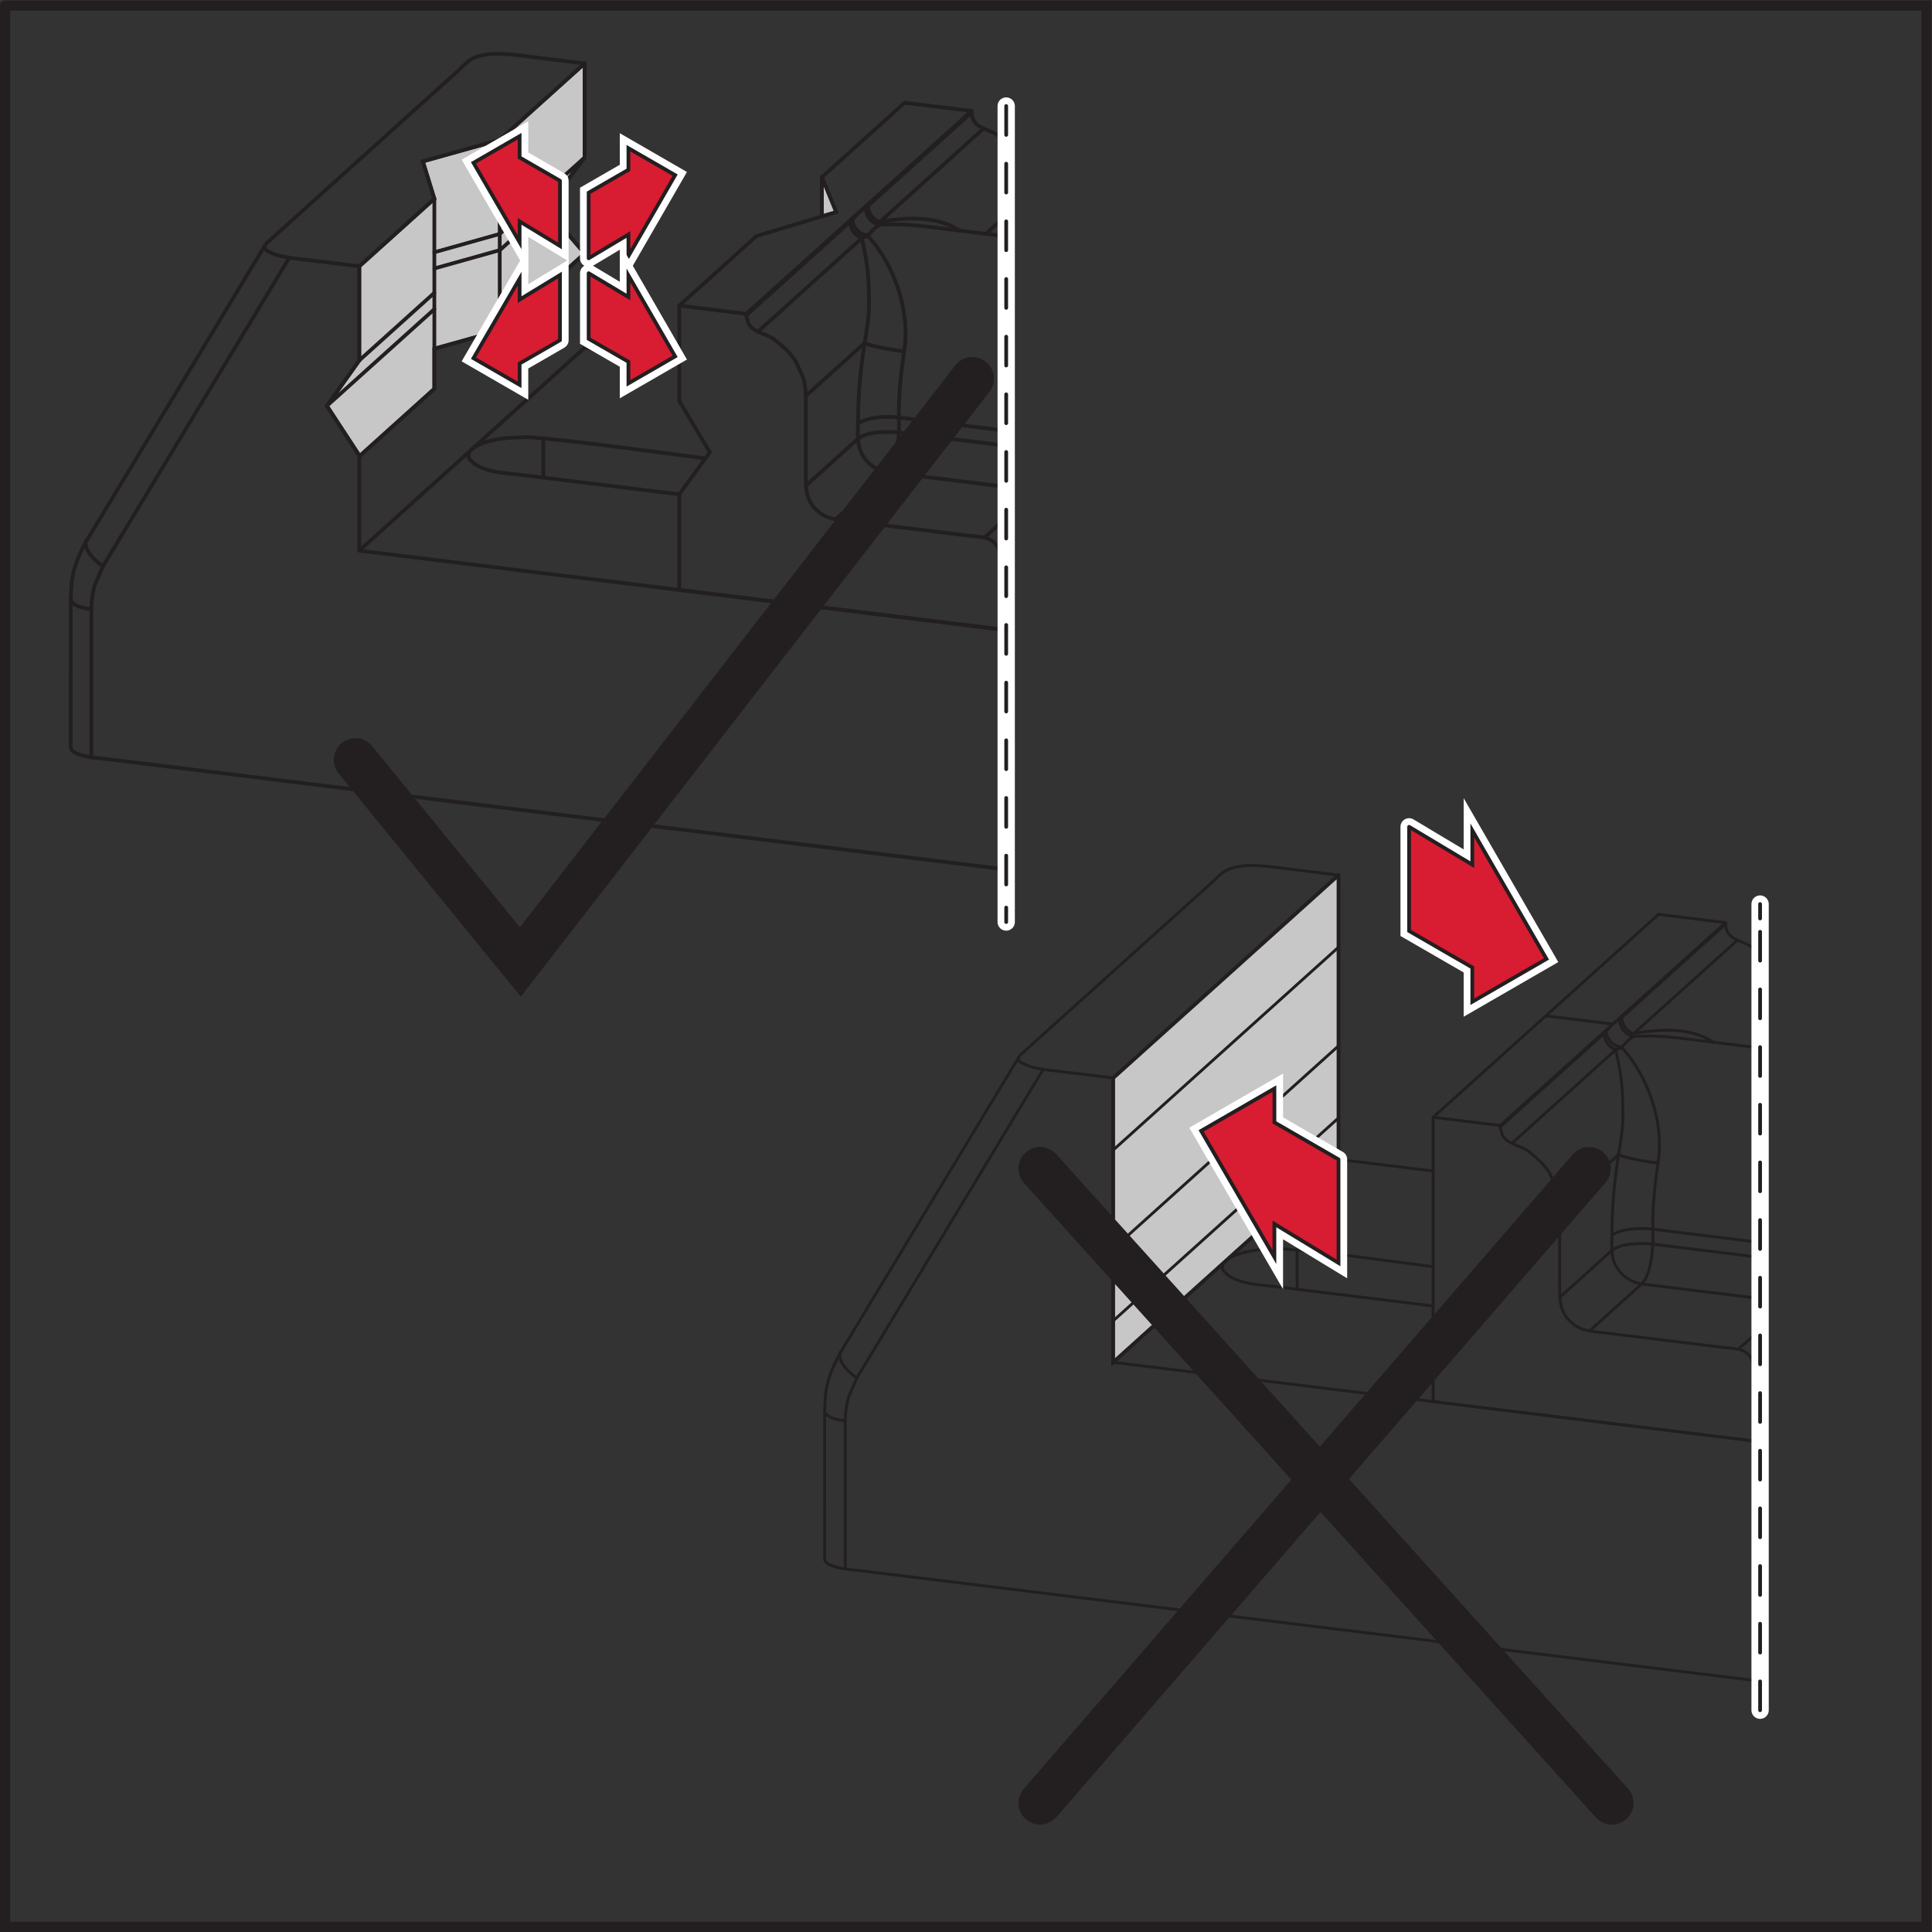<?xml version="1.0" encoding="UTF-8" standalone="no"?>
<svg
   xmlns:dc="http://purl.org/dc/elements/1.1/"
   xmlns:cc="http://creativecommons.org/ns#"
   xmlns:rdf="http://www.w3.org/1999/02/22-rdf-syntax-ns#"
   xmlns:svg="http://www.w3.org/2000/svg"
   xmlns="http://www.w3.org/2000/svg"
   xmlns:sodipodi="http://sodipodi.sourceforge.net/DTD/sodipodi-0.dtd"
   xmlns:inkscape="http://www.inkscape.org/namespaces/inkscape"
   version="1.1"
   id="svg2"
   xml:space="preserve"
   width="253.24"
   height="253.24"
   viewBox="0 0 253.24 253.24"
   sodipodi:docname="OBJ_GRAF-0000015971-XX-001.eps"><rect x="0" y="0" width="253.24" height="253.24" fill="#333333" stroke="none"/><defs
     id="defs6" /><sodipodi:namedview
     pagecolor="#ffffff"
     bordercolor="#666666"
     borderopacity="1"
     objecttolerance="10"
     gridtolerance="10"
     guidetolerance="10"
     inkscape:pageopacity="0"
     inkscape:pageshadow="2"
     inkscape:window-width="640"
     inkscape:window-height="480"
     id="namedview4" /><g
     id="g10"
     inkscape:groupmode="layer"
     inkscape:label="ink_ext_XXXXXX"
     transform="matrix(1.333,0,0,-1.333,0,253.24)"><g
       id="g12"
       transform="scale(0.1)"><path
         d="M 5,1894.28 V 5 H 1894.31 V 1894.28 H 5"
         style="fill:none;stroke:#231f20;stroke-width:10;stroke-linecap:round;stroke-linejoin:miter;stroke-miterlimit:4;stroke-dasharray:none;stroke-opacity:1"
         id="path14" /><path
         d="M 1316.19,1039.27 1094.6,839.75 V 560.191 l 221.59,199.52 v 279.559 0"
         style="fill:#c8c7c7;fill-opacity:1;fill-rule:evenodd;stroke:none"
         id="path16" /><path
         d="M 1316.19,1039.27 1094.6,839.75 V 560.191 l 221.59,199.52 v 279.559 0"
         style="fill:none;stroke:#231f20;stroke-width:3.69;stroke-linecap:round;stroke-linejoin:miter;stroke-miterlimit:4;stroke-dasharray:none;stroke-opacity:1"
         id="path18" /><path
         d="M 1730.74,482.09 1094.6,560.191"
         style="fill:none;stroke:#231f20;stroke-width:2.83;stroke-linecap:round;stroke-linejoin:miter;stroke-miterlimit:4;stroke-dasharray:none;stroke-opacity:1"
         id="path20" /><path
         d="M 1094.6,839.75 V 560.191"
         style="fill:none;stroke:#231f20;stroke-width:2.83;stroke-linecap:round;stroke-linejoin:miter;stroke-miterlimit:4;stroke-dasharray:none;stroke-opacity:1"
         id="path22" /><path
         d="M 1316.19,759.711 1094.6,560.191"
         style="fill:none;stroke:#231f20;stroke-width:2.83;stroke-linecap:round;stroke-linejoin:miter;stroke-miterlimit:4;stroke-dasharray:none;stroke-opacity:1"
         id="path24" /><path
         d="m 1409.26,748.281 -93.07,11.43"
         style="fill:none;stroke:#231f20;stroke-width:2.83;stroke-linecap:round;stroke-linejoin:miter;stroke-miterlimit:4;stroke-dasharray:none;stroke-opacity:1"
         id="path26" /><path
         d="M 1316.19,1039.27 V 759.711"
         style="fill:none;stroke:#231f20;stroke-width:2.83;stroke-linecap:round;stroke-linejoin:miter;stroke-miterlimit:4;stroke-dasharray:none;stroke-opacity:1"
         id="path28" /><path
         d="m 1094.6,839.75 221.59,199.52"
         style="fill:none;stroke:#231f20;stroke-width:2.83;stroke-linecap:round;stroke-linejoin:miter;stroke-miterlimit:4;stroke-dasharray:none;stroke-opacity:1"
         id="path30" /><path
         d="m 1275.54,631.98 v 38.711"
         style="fill:none;stroke:#231f20;stroke-width:2.83;stroke-linecap:round;stroke-linejoin:miter;stroke-miterlimit:4;stroke-dasharray:none;stroke-opacity:1"
         id="path32" /><path
         d="m 1218.2,309.602 512.54,-62.93"
         style="fill:none;stroke:#231f20;stroke-width:2.83;stroke-linecap:round;stroke-linejoin:miter;stroke-miterlimit:4;stroke-dasharray:none;stroke-opacity:1"
         id="path34" /><path
         d="m 842.527,544.77 c -5.675,4.46 -11.359,8.781 -14.847,15.3 -1,1.84 -2.879,6.489 -1.75,8.93 l 8.058,13.352 159.41,263.968 8.072,13.36 1.49,2.39 11.6,10.442 176.77,159.168 c 4.15,3.72 10.34,10.83 16.61,13.26 17.19,6.64 37.32,3.04 54.9,0.88 l 37.86,-4.65 15.49,-1.9"
         style="fill:none;stroke:#231f20;stroke-width:2.83;stroke-linecap:round;stroke-linejoin:miter;stroke-miterlimit:4;stroke-dasharray:none;stroke-opacity:1"
         id="path36" /><path
         d="m 1001.47,859.68 c -0.33,-2.758 1.72,-4.352 3.87,-5.41 4.51,-2.18 7.32,-3.34 12.23,-4.442 9.55,-2.168 12.44,-2.137 23.69,-3.519 l 37.85,-4.637 15.49,-1.922"
         style="fill:none;stroke:#231f20;stroke-width:2.83;stroke-linecap:round;stroke-linejoin:miter;stroke-miterlimit:4;stroke-dasharray:none;stroke-opacity:1"
         id="path38" /><path
         d="m 831.168,357.129 v 129.992 c 0,8.367 -0.355,18.75 0.77,27.27 l 2.109,10.437 0.125,0.543 8.355,19.399 8.075,13.359 167.108,276.73 8.07,13.34"
         style="fill:none;stroke:#231f20;stroke-width:2.83;stroke-linecap:round;stroke-linejoin:miter;stroke-miterlimit:4;stroke-dasharray:none;stroke-opacity:1"
         id="path40" /><path
         d="m 1218.2,309.602 -15.48,1.886 -356.079,43.731 c -9.141,1.121 -19.844,1.492 -28.661,5 -2.167,0.851 -5.5,2.492 -6.718,4.832 l -0.395,2.687 v 15.59 l 0.031,114.481 v 15.589"
         style="fill:none;stroke:#231f20;stroke-width:2.83;stroke-linecap:round;stroke-linejoin:miter;stroke-miterlimit:4;stroke-dasharray:none;stroke-opacity:1"
         id="path42" /><path
         d="m 826.367,570.16 c -6.929,-13.582 -13.57,-27.301 -14.656,-42.91 l -0.953,-14.738 c -0.039,-0.981 0.441,-1.961 1.027,-2.692 4.16,-5.261 13.313,-6.25 19.383,-7.101"
         style="fill:none;stroke:#231f20;stroke-width:2.83;stroke-linecap:round;stroke-linejoin:miter;stroke-miterlimit:4;stroke-dasharray:none;stroke-opacity:1"
         id="path44" /><path
         d="m 1409.26,654.27 c -49.3,6.07 -98.48,13.8 -148.03,17.492 -16.56,-0.262 -34.07,-0.481 -49.42,-7.703 -4.59,-2.168 -12.38,-7.149 -8.94,-13.571 l 4.24,-4.449 c 12.73,-9.129 31.25,-9.48 46.07,-11.301 l 140.59,-17.269 15.49,-1.899"
         style="fill:none;stroke:#231f20;stroke-width:2.83;stroke-linecap:round;stroke-linejoin:miter;stroke-miterlimit:4;stroke-dasharray:none;stroke-opacity:1"
         id="path46" /><path
         d="m 1409.26,521.559 314.67,-38.637"
         style="fill:none;stroke:#231f20;stroke-width:2.83;stroke-linecap:round;stroke-linejoin:miter;stroke-miterlimit:4;stroke-dasharray:none;stroke-opacity:1"
         id="path48" /><path
         d="M 1409.26,801.129 V 521.559"
         style="fill:none;stroke:#231f20;stroke-width:2.83;stroke-linecap:round;stroke-linejoin:miter;stroke-miterlimit:4;stroke-dasharray:none;stroke-opacity:1"
         id="path50" /><path
         d="M 1630.85,1000.64 1409.26,801.129"
         style="fill:none;stroke:#231f20;stroke-width:2.83;stroke-linecap:round;stroke-linejoin:miter;stroke-miterlimit:4;stroke-dasharray:none;stroke-opacity:1"
         id="path52" /><path
         d="m 1475.13,793.039 -65.87,8.09"
         style="fill:none;stroke:#231f20;stroke-width:2.83;stroke-linecap:round;stroke-linejoin:miter;stroke-miterlimit:4;stroke-dasharray:none;stroke-opacity:1"
         id="path54" /><path
         d="m 1630.85,1000.64 65.85,-8.085"
         style="fill:none;stroke:#231f20;stroke-width:2.83;stroke-linecap:round;stroke-linejoin:miter;stroke-miterlimit:4;stroke-dasharray:none;stroke-opacity:1"
         id="path56" /><path
         d="m 1708.41,975.219 -102,-91.848"
         style="fill:none;stroke:#231f20;stroke-width:2.83;stroke-linecap:round;stroke-linejoin:miter;stroke-miterlimit:4;stroke-dasharray:none;stroke-opacity:1"
         id="path58" /><path
         d="m 1585.91,892.801 -65.85,8.074"
         style="fill:none;stroke:#231f20;stroke-width:2.83;stroke-linecap:round;stroke-linejoin:miter;stroke-miterlimit:4;stroke-dasharray:none;stroke-opacity:1"
         id="path60" /><path
         d="m 1533.66,712.27 57.85,52.082"
         style="fill:none;stroke:#231f20;stroke-width:2.83;stroke-linecap:round;stroke-linejoin:miter;stroke-miterlimit:4;stroke-dasharray:none;stroke-opacity:1"
         id="path62" /><path
         d="m 1730.74,663.398 -90.17,11.071 -15.49,1.902 -7.93,0.598 c -9.49,-0.117 -19.57,-0.207 -28.34,-4.34 l -3.8,-2.41 -11.6,-10.43 -28.15,-25.348 -11.6,-10.441"
         style="fill:none;stroke:#231f20;stroke-width:2.83;stroke-linecap:round;stroke-linejoin:miter;stroke-miterlimit:4;stroke-dasharray:none;stroke-opacity:1"
         id="path64" /><path
         d="m 1475.13,793.039 v -1.48 l 1.99,-7.68 c 4.87,-9.059 16.63,-10.207 24.55,-15.188 l 6.26,-5.113 c 6.2,-5.039 11.87,-10.859 16.07,-17.789 l 3.33,-7.25 c 3.53,-7.73 4.19,-7.91 5.63,-17.019 1.1,-6.86 0.7,-18.891 0.7,-24.848 V 639.59 c 0,-13.809 -1.14,-26.52 8.63,-37.5 l 6.01,-5.379 c 9,-6.289 19.58,-6.34 30.12,-7.633 l 115.39,-14.168 c 10.14,-1.25 22.57,-0.41 28.16,-10.82 l 1.45,-3.719 0.51,-3.871 V 540.898 498.52 482.922"
         style="fill:none;stroke:#231f20;stroke-width:2.83;stroke-linecap:round;stroke-linejoin:miter;stroke-miterlimit:4;stroke-dasharray:none;stroke-opacity:1"
         id="path66" /><path
         d="m 1486.83,775.691 11.59,10.45 78.8,70.949 11.61,10.441 c 1.38,1.231 4.28,0.821 5.72,2.348 5.53,5.781 5.47,6.73 12,10.793 l 1.2,0.09 10.55,0.207 c 15.64,0.312 30.79,-1.68 46.31,-3.578 l 66.13,-8.129"
         style="fill:none;stroke:#231f20;stroke-width:2.83;stroke-linecap:round;stroke-linejoin:miter;stroke-miterlimit:4;stroke-dasharray:none;stroke-opacity:1"
         id="path68" /><path
         d="m 1709.29,573.012 11.6,10.429 9.85,8.887"
         style="fill:none;stroke:#231f20;stroke-width:2.83;stroke-linecap:round;stroke-linejoin:miter;stroke-miterlimit:4;stroke-dasharray:none;stroke-opacity:1"
         id="path70" /><path
         d="m 1585.02,684.949 c 3.34,2.641 7.38,3.981 11.49,4.93 7.6,1.742 15.55,2.152 23.33,1.68 6.9,-0.418 13.99,-1.547 20.73,-2.387 l 90.17,-11.07"
         style="fill:none;stroke:#231f20;stroke-width:2.83;stroke-linecap:round;stroke-linejoin:miter;stroke-miterlimit:4;stroke-dasharray:none;stroke-opacity:1"
         id="path72" /><path
         d="m 1730.74,622.898 -100.97,12.411 -15.5,1.902 c -10.81,1.789 -20.1,8.059 -25.34,17.828 -5.03,9.34 -3.99,19.641 -3.92,29.91 0.09,12.742 0.5,25.512 1.54,38.242 1.1,13.778 2.87,27.5 4.96,41.161 1.85,12.089 4.17,23.597 4.28,35.949 0.11,12.109 -0.03,24.41 -1.44,36.461 -1.25,10.566 -3.32,20.359 -5.52,30.769"
         style="fill:none;stroke:#231f20;stroke-width:2.83;stroke-linecap:round;stroke-linejoin:miter;stroke-miterlimit:4;stroke-dasharray:none;stroke-opacity:1"
         id="path74" /><path
         d="m 1475.13,791.559 11.58,10.421 78.8,70.969 11.6,10.43 8.8,9.422 11.6,10.429 87.61,78.887 11.58,10.438"
         style="fill:none;stroke:#231f20;stroke-width:2.83;stroke-linecap:round;stroke-linejoin:miter;stroke-miterlimit:4;stroke-dasharray:none;stroke-opacity:1"
         id="path76" /><path
         d="m 1730.74,962.68 c -2.92,2.422 -6.1,4.648 -9.65,6.82 -8.91,5.496 -21.31,6.215 -24,18.188 l -0.39,3.39 v 1.477"
         style="fill:none;stroke:#231f20;stroke-width:2.83;stroke-linecap:round;stroke-linejoin:miter;stroke-miterlimit:4;stroke-dasharray:none;stroke-opacity:1"
         id="path78" /><path
         d="m 1594.71,899.23 c 0.45,-5.421 2.56,-10.171 7.06,-13.468 0.73,-0.512 3.67,-2.352 4.64,-2.391 l 3.84,0.738 7.2,1.129 14.19,1.293 c 17.97,0.828 37.87,-1.14 53.06,-11.609"
         style="fill:none;stroke:#231f20;stroke-width:2.83;stroke-linecap:round;stroke-linejoin:miter;stroke-miterlimit:4;stroke-dasharray:none;stroke-opacity:1"
         id="path80" /><path
         d="m 1606.41,883.371 c 0.04,-0.891 0.06,-1.793 0.14,-2.699"
         style="fill:none;stroke:#231f20;stroke-width:2.83;stroke-linecap:round;stroke-linejoin:miter;stroke-miterlimit:4;stroke-dasharray:none;stroke-opacity:1"
         id="path82" /><path
         d="m 1562.94,590.969 11.59,10.441 28.16,25.352 11.58,10.449 2.8,3.508 c 3.6,5.859 5.39,12.953 6.57,19.621 2.74,15.351 1.14,31.129 1.79,46.629 0.46,10.922 1.36,21.871 2.68,32.711 1.25,10.379 3.34,20.629 3.63,31.101 0.46,17.117 -2.78,34.309 -8.49,50.418 -5.86,16.551 -14.52,32.41 -26.04,45.723 l -2.66,2.957 -5.65,1.742 c -5.66,2.879 -8.74,7.938 -9.65,14.051"
         style="fill:none;stroke:#231f20;stroke-width:2.83;stroke-linecap:round;stroke-linejoin:miter;stroke-miterlimit:4;stroke-dasharray:none;stroke-opacity:1"
         id="path84" /><path
         d="m 1475.13,793.039 11.58,10.43 87.6,78.89 11.6,10.442 c 2.79,2.328 5.66,3.82 8.32,6.019 l 0.48,0.41 11.6,10.426 78.81,70.973 11.58,10.449"
         style="fill:none;stroke:#231f20;stroke-width:2.83;stroke-linecap:round;stroke-linejoin:miter;stroke-miterlimit:4;stroke-dasharray:none;stroke-opacity:1"
         id="path86" /><path
         d="m 1577.11,883.379 c 0.88,-7.777 4.59,-12.629 11.72,-15.848"
         style="fill:none;stroke:#231f20;stroke-width:2.83;stroke-linecap:round;stroke-linejoin:miter;stroke-miterlimit:4;stroke-dasharray:none;stroke-opacity:1"
         id="path88" /><path
         d="m 1606.55,880.672 c -8.44,1.418 -13.99,8.539 -13.97,16.988"
         style="fill:none;stroke:#231f20;stroke-width:2.83;stroke-linecap:round;stroke-linejoin:miter;stroke-miterlimit:4;stroke-dasharray:none;stroke-opacity:1"
         id="path90" /><path
         d="m 1591.51,764.352 c 4.84,-2.161 10.2,-3.274 15.37,-4.372 7.78,-1.671 15.64,-2.921 23.52,-3.929"
         style="fill:none;stroke:#231f20;stroke-width:2.83;stroke-linecap:round;stroke-linejoin:miter;stroke-miterlimit:4;stroke-dasharray:none;stroke-opacity:1"
         id="path92" /><path
         d="m 1094.6,768.871 221.59,199.504"
         style="fill:none;stroke:#231f20;stroke-width:2.83;stroke-linecap:round;stroke-linejoin:miter;stroke-miterlimit:4;stroke-dasharray:none;stroke-opacity:1"
         id="path94" /><path
         d="m 1094.6,671.852 221.59,199.519"
         style="fill:none;stroke:#231f20;stroke-width:2.83;stroke-linecap:round;stroke-linejoin:miter;stroke-miterlimit:4;stroke-dasharray:none;stroke-opacity:1"
         id="path96" /><path
         d="M 1094.6,600.961 1316.19,800.48"
         style="fill:none;stroke:#231f20;stroke-width:2.83;stroke-linecap:round;stroke-linejoin:miter;stroke-miterlimit:4;stroke-dasharray:none;stroke-opacity:1"
         id="path98" /><path
         d="m 1316.19,759.711 -63.03,36.398 v 33.27 l -72.05,-41.598 72.03,-124.109 v 32.617 l 63.05,-38.367 v 101.789"
         style="fill:none;stroke:#ffffff;stroke-width:17.01;stroke-linecap:round;stroke-linejoin:miter;stroke-miterlimit:4;stroke-dasharray:none;stroke-opacity:1"
         id="path100" /><path
         d="m 1316.19,759.711 -63.03,36.398 v 33.27 l -72.05,-41.598 72.03,-124.109 v 32.617 l 63.05,-38.367 v 101.789 0"
         style="fill:#d81c31;fill-opacity:1;fill-rule:evenodd;stroke:none"
         id="path102" /><path
         d="m 1316.19,759.711 -63.03,36.398 v 33.27 l -72.05,-41.598 72.03,-124.109 v 32.617 l 63.05,-38.367 v 101.789 0"
         style="fill:none;stroke:#231f20;stroke-width:3.69;stroke-linecap:round;stroke-linejoin:miter;stroke-miterlimit:4;stroke-dasharray:none;stroke-opacity:1"
         id="path104" /><path
         d="M 1385.61,1086.73 V 984.32 l 62.14,-35.879 V 914.75 l 72.93,42.109 -72.93,126.331 v -33.69 l -62.14,37.23"
         style="fill:none;stroke:#ffffff;stroke-width:17.01;stroke-linecap:round;stroke-linejoin:miter;stroke-miterlimit:4;stroke-dasharray:none;stroke-opacity:1"
         id="path106" /><path
         d="M 1385.61,1086.73 V 984.32 l 62.14,-35.879 V 914.75 l 72.93,42.109 -72.93,126.331 v -33.69 l -62.14,37.23 v 0"
         style="fill:#d81c31;fill-opacity:1;fill-rule:evenodd;stroke:none"
         id="path108" /><path
         d="M 1385.61,1086.73 V 984.32 l 62.14,-35.879 V 914.75 l 72.93,42.109 -72.93,126.331 v -33.69 l -62.14,37.23 v 0"
         style="fill:none;stroke:#231f20;stroke-width:3.69;stroke-linecap:round;stroke-linejoin:miter;stroke-miterlimit:4;stroke-dasharray:none;stroke-opacity:1"
         id="path110" /><path
         d="M 1585.03,126.859 1022.74,750.66"
         style="fill:none;stroke:#231f20;stroke-width:42.51;stroke-linecap:round;stroke-linejoin:miter;stroke-miterlimit:4;stroke-dasharray:none;stroke-opacity:1"
         id="path112" /><path
         d="M 1562.58,750.66 1022.74,126.859"
         style="fill:none;stroke:#231f20;stroke-width:42.51;stroke-linecap:round;stroke-linejoin:miter;stroke-miterlimit:4;stroke-dasharray:none;stroke-opacity:1"
         id="path114" /><path
         d="m 574.859,1837.42 -83.464,-75.16 -75.602,-21.19 11.309,-36.72 -73.809,-66.45 v -92.53 l -31.84,-44.7 32.324,-49.23 73.325,66.01 v 39.41 l 64.293,18.01 83.464,75.65 -37.796,44.28 37.796,50.09 v 92.53 0"
         style="fill:#c8c7c7;fill-opacity:1;fill-rule:evenodd;stroke:none"
         id="path116" /><path
         d="m 574.859,1837.42 -83.464,-75.16 -75.602,-21.19 11.309,-36.72 -73.809,-66.45 v -92.53 l -31.84,-44.7 32.324,-49.23 73.325,66.01 v 39.41 l 64.293,18.01 83.464,75.65 -37.796,44.28 37.796,50.09 v 92.53 0"
         style="fill:none;stroke:#231f20;stroke-width:3.69;stroke-linecap:round;stroke-linejoin:miter;stroke-miterlimit:4;stroke-dasharray:none;stroke-opacity:1"
         id="path118" /><path
         d="m 667.949,1319.7 314.649,-38.64"
         style="fill:none;stroke:#231f20;stroke-width:3.69;stroke-linecap:round;stroke-linejoin:miter;stroke-miterlimit:4;stroke-dasharray:none;stroke-opacity:1"
         id="path120" /><path
         d="m 667.949,1599.26 v -93.79"
         style="fill:none;stroke:#231f20;stroke-width:3.69;stroke-linecap:round;stroke-linejoin:miter;stroke-miterlimit:4;stroke-dasharray:none;stroke-opacity:1"
         id="path122" /><path
         d="m 667.949,1413.7 v -94"
         style="fill:none;stroke:#231f20;stroke-width:3.69;stroke-linecap:round;stroke-linejoin:miter;stroke-miterlimit:4;stroke-dasharray:none;stroke-opacity:1"
         id="path124" /><path
         d="m 733.809,1591.18 -65.86,8.08"
         style="fill:none;stroke:#231f20;stroke-width:3.69;stroke-linecap:round;stroke-linejoin:miter;stroke-miterlimit:4;stroke-dasharray:none;stroke-opacity:1"
         id="path126" /><path
         d="m 889.527,1798.78 65.864,-8.09"
         style="fill:none;stroke:#231f20;stroke-width:3.69;stroke-linecap:round;stroke-linejoin:miter;stroke-miterlimit:4;stroke-dasharray:none;stroke-opacity:1"
         id="path128" /><path
         d="M 967.102,1773.34 865.098,1681.5"
         style="fill:none;stroke:#231f20;stroke-width:3.69;stroke-linecap:round;stroke-linejoin:miter;stroke-miterlimit:4;stroke-dasharray:none;stroke-opacity:1"
         id="path130" /><path
         d="m 792.348,1510.41 57.843,52.08"
         style="fill:none;stroke:#231f20;stroke-width:3.69;stroke-linecap:round;stroke-linejoin:miter;stroke-miterlimit:4;stroke-dasharray:none;stroke-opacity:1"
         id="path132" /><path
         d="m 969.41,1669.86 20.008,18.03"
         style="fill:none;stroke:#231f20;stroke-width:3.69;stroke-linecap:round;stroke-linejoin:miter;stroke-miterlimit:4;stroke-dasharray:none;stroke-opacity:1"
         id="path134" /><path
         d="m 989.418,1461.53 -90.16,11.07 -15.496,1.9 -7.942,0.6 c -9.472,-0.12 -19.543,-0.22 -28.34,-4.34 l -3.792,-2.41 -11.598,-10.43 -28.149,-25.37 -11.593,-10.41"
         style="fill:none;stroke:#231f20;stroke-width:3.69;stroke-linecap:round;stroke-linejoin:miter;stroke-miterlimit:4;stroke-dasharray:none;stroke-opacity:1"
         id="path136" /><path
         d="m 733.809,1591.18 v -1.49 l 2.004,-7.68 c 4.855,-9.06 16.605,-10.22 24.523,-15.19 l 6.269,-5.1 c 6.204,-5.05 11.879,-10.87 16.086,-17.8 l 3.321,-7.25 c 3.531,-7.71 4.199,-7.89 5.629,-17.03 1.097,-6.85 0.707,-18.88 0.707,-24.83 v -57.08 c 0,-13.81 -1.149,-26.53 8.629,-37.5 l 6,-5.38 c 9.007,-6.3 19.57,-6.34 30.125,-7.65 l 115.378,-14.17 c 10.149,-1.24 22.579,-0.4 28.161,-10.81 l 1.461,-3.72 0.496,-3.87 v -15.6 -42.37 -15.6"
         style="fill:none;stroke:#231f20;stroke-width:3.69;stroke-linecap:round;stroke-linejoin:miter;stroke-miterlimit:4;stroke-dasharray:none;stroke-opacity:1"
         id="path138" /><path
         d="m 745.508,1573.82 11.594,10.45 78.816,70.96 11.594,10.43 c 1.383,1.23 4.273,0.82 5.715,2.35 5.535,5.79 5.472,6.74 11.992,10.79 l 1.211,0.1 10.547,0.2 c 15.64,0.3 30.793,-1.67 46.336,-3.58 l 66.105,-8.13"
         style="fill:none;stroke:#231f20;stroke-width:3.69;stroke-linecap:round;stroke-linejoin:miter;stroke-miterlimit:4;stroke-dasharray:none;stroke-opacity:1"
         id="path140" /><path
         d="m 967.98,1371.13 11.583,10.45 9.855,8.88"
         style="fill:none;stroke:#231f20;stroke-width:3.69;stroke-linecap:round;stroke-linejoin:miter;stroke-miterlimit:4;stroke-dasharray:none;stroke-opacity:1"
         id="path142" /><path
         d="m 843.699,1483.09 c 3.328,2.62 7.379,3.97 11.492,4.92 7.586,1.75 15.555,2.15 23.329,1.68 6.902,-0.41 14.007,-1.55 20.738,-2.38 l 90.16,-11.07"
         style="fill:none;stroke:#231f20;stroke-width:3.69;stroke-linecap:round;stroke-linejoin:miter;stroke-miterlimit:4;stroke-dasharray:none;stroke-opacity:1"
         id="path144" /><path
         d="m 989.418,1421.04 -100.973,12.4 -15.496,1.9 c -10.808,1.8 -20.113,8.05 -25.332,17.82 -5.019,9.37 -4.008,19.67 -3.929,29.92 0.101,12.75 0.511,25.53 1.531,38.24 1.121,13.78 2.883,27.52 4.972,41.17 1.836,12.09 4.168,23.58 4.278,35.94 0.101,12.1 -0.031,24.42 -1.449,36.46 -1.235,10.57 -3.313,20.38 -5.508,30.77"
         style="fill:none;stroke:#231f20;stroke-width:3.69;stroke-linecap:round;stroke-linejoin:miter;stroke-miterlimit:4;stroke-dasharray:none;stroke-opacity:1"
         id="path146" /><path
         d="m 733.809,1589.69 11.582,10.43 78.808,70.95 11.594,10.45 8.797,9.41 11.598,10.43 87.601,78.88 11.602,10.45"
         style="fill:none;stroke:#231f20;stroke-width:3.69;stroke-linecap:round;stroke-linejoin:miter;stroke-miterlimit:4;stroke-dasharray:none;stroke-opacity:1"
         id="path148" /><path
         d="m 989.438,1760.81 c -2.938,2.42 -6.125,4.65 -9.668,6.82 -8.903,5.5 -21.313,6.22 -23.993,18.2 l -0.386,3.38 v 1.48"
         style="fill:none;stroke:#231f20;stroke-width:3.69;stroke-linecap:round;stroke-linejoin:miter;stroke-miterlimit:4;stroke-dasharray:none;stroke-opacity:1"
         id="path150" /><path
         d="m 853.398,1697.37 c 0.45,-5.43 2.547,-10.17 7.051,-13.46 0.719,-0.53 3.672,-2.36 4.649,-2.41 l 3.832,0.74 7.199,1.13 14.199,1.31 c 17.949,0.8 37.86,-1.17 53.039,-11.63"
         style="fill:none;stroke:#231f20;stroke-width:3.69;stroke-linecap:round;stroke-linejoin:miter;stroke-miterlimit:4;stroke-dasharray:none;stroke-opacity:1"
         id="path152" /><path
         d="m 865.098,1681.5 c 0.031,-0.9 0.058,-1.8 0.121,-2.7"
         style="fill:none;stroke:#231f20;stroke-width:3.69;stroke-linecap:round;stroke-linejoin:miter;stroke-miterlimit:4;stroke-dasharray:none;stroke-opacity:1"
         id="path154" /><path
         d="m 821.605,1389.1 11.614,10.44 28.148,25.35 11.582,10.45 2.797,3.52 c 3.606,5.84 5.391,12.96 6.582,19.63 2.731,15.33 1.129,31.1 1.777,46.62 0.458,10.91 1.375,21.85 2.68,32.69 1.25,10.39 3.36,20.64 3.637,31.11 0.445,17.13 -2.777,34.3 -8.484,50.43 -5.868,16.55 -14.52,32.39 -26.047,45.71 l -2.664,2.96 -5.637,1.75 c -5.652,2.89 -8.742,7.93 -9.66,14.04"
         style="fill:none;stroke:#231f20;stroke-width:3.69;stroke-linecap:round;stroke-linejoin:miter;stroke-miterlimit:4;stroke-dasharray:none;stroke-opacity:1"
         id="path156" /><path
         d="m 733.809,1591.18 11.582,10.42 87.617,78.88 11.582,10.45 c 2.797,2.34 5.66,3.82 8.308,6.02 l 0.5,0.42 11.582,10.43 78.809,70.96 11.602,10.45"
         style="fill:none;stroke:#231f20;stroke-width:3.69;stroke-linecap:round;stroke-linejoin:miter;stroke-miterlimit:4;stroke-dasharray:none;stroke-opacity:1"
         id="path158" /><path
         d="m 835.793,1681.52 c 0.879,-7.79 4.598,-12.65 11.719,-15.86"
         style="fill:none;stroke:#231f20;stroke-width:3.69;stroke-linecap:round;stroke-linejoin:miter;stroke-miterlimit:4;stroke-dasharray:none;stroke-opacity:1"
         id="path160" /><path
         d="m 865.219,1678.8 c -8.434,1.43 -13.989,8.56 -13.957,17.01"
         style="fill:none;stroke:#231f20;stroke-width:3.69;stroke-linecap:round;stroke-linejoin:miter;stroke-miterlimit:4;stroke-dasharray:none;stroke-opacity:1"
         id="path162" /><path
         d="m 850.191,1562.49 c 4.848,-2.16 10.2,-3.27 15.375,-4.38 7.774,-1.65 15.633,-2.9 23.512,-3.91"
         style="fill:none;stroke:#231f20;stroke-width:3.69;stroke-linecap:round;stroke-linejoin:miter;stroke-miterlimit:4;stroke-dasharray:none;stroke-opacity:1"
         id="path164" /><path
         d="m 989.418,1280.23 -636.125,78.1"
         style="fill:none;stroke:#231f20;stroke-width:3.69;stroke-linecap:round;stroke-linejoin:miter;stroke-miterlimit:4;stroke-dasharray:none;stroke-opacity:1"
         id="path166" /><path
         d="m 353.293,1451.42 v -93.09"
         style="fill:none;stroke:#231f20;stroke-width:3.69;stroke-linecap:round;stroke-linejoin:miter;stroke-miterlimit:4;stroke-dasharray:none;stroke-opacity:1"
         id="path168" /><path
         d="M 574.859,1557.85 353.293,1358.33"
         style="fill:none;stroke:#231f20;stroke-width:3.69;stroke-linecap:round;stroke-linejoin:miter;stroke-miterlimit:4;stroke-dasharray:none;stroke-opacity:1"
         id="path170" /><path
         d="m 667.949,1546.42 -93.09,11.43"
         style="fill:none;stroke:#231f20;stroke-width:3.69;stroke-linecap:round;stroke-linejoin:miter;stroke-miterlimit:4;stroke-dasharray:none;stroke-opacity:1"
         id="path172" /><path
         d="m 574.859,1837.42 v -43.84"
         style="fill:none;stroke:#231f20;stroke-width:3.69;stroke-linecap:round;stroke-linejoin:miter;stroke-miterlimit:4;stroke-dasharray:none;stroke-opacity:1"
         id="path174" /><path
         d="m 574.859,1650.52 v -92.67"
         style="fill:none;stroke:#231f20;stroke-width:3.69;stroke-linecap:round;stroke-linejoin:miter;stroke-miterlimit:4;stroke-dasharray:none;stroke-opacity:1"
         id="path176" /><path
         d="m 353.293,1637.9 73.809,66.45"
         style="fill:none;stroke:#231f20;stroke-width:3.69;stroke-linecap:round;stroke-linejoin:miter;stroke-miterlimit:4;stroke-dasharray:none;stroke-opacity:1"
         id="path178" /><path
         d="m 491.395,1762.25 83.464,75.17"
         style="fill:none;stroke:#231f20;stroke-width:3.69;stroke-linecap:round;stroke-linejoin:miter;stroke-miterlimit:4;stroke-dasharray:none;stroke-opacity:1"
         id="path180" /><path
         d="m 534.211,1430.12 v 38.72"
         style="fill:none;stroke:#231f20;stroke-width:3.69;stroke-linecap:round;stroke-linejoin:miter;stroke-miterlimit:4;stroke-dasharray:none;stroke-opacity:1"
         id="path182" /><path
         d="M 476.879,1107.73 989.418,1044.8"
         style="fill:none;stroke:#231f20;stroke-width:3.69;stroke-linecap:round;stroke-linejoin:miter;stroke-miterlimit:4;stroke-dasharray:none;stroke-opacity:1"
         id="path184" /><path
         d="m 101.211,1342.91 c -5.684,4.45 -11.363,8.79 -14.855,15.3 -0.984,1.84 -2.879,6.49 -1.758,8.92 l 8.066,13.34 159.438,263.99 8.043,13.34 1.503,2.41 11.579,10.44 176.785,159.16 c 4.136,3.74 10.324,10.84 16.593,13.26 17.204,6.63 37.336,3.05 54.915,0.89 l 37.859,-4.64 15.48,-1.9"
         style="fill:none;stroke:#231f20;stroke-width:3.69;stroke-linecap:round;stroke-linejoin:miter;stroke-miterlimit:4;stroke-dasharray:none;stroke-opacity:1"
         id="path186" /><path
         d="m 260.145,1657.8 c -0.325,-2.75 1.718,-4.34 3.882,-5.38 4.496,-2.2 7.321,-3.37 12.223,-4.46 9.551,-2.15 12.441,-2.13 23.691,-3.51 l 37.856,-4.65 15.496,-1.9"
         style="fill:none;stroke:#231f20;stroke-width:3.69;stroke-linecap:round;stroke-linejoin:miter;stroke-miterlimit:4;stroke-dasharray:none;stroke-opacity:1"
         id="path188" /><path
         d="m 89.848,1155.25 v 130 c 0,8.38 -0.344,18.75 0.758,27.28 l 2.125,10.44 0.121,0.54 8.359,19.4 8.059,13.34 167.125,276.73 8.054,13.37"
         style="fill:none;stroke:#231f20;stroke-width:3.69;stroke-linecap:round;stroke-linejoin:miter;stroke-miterlimit:4;stroke-dasharray:none;stroke-opacity:1"
         id="path190" /><path
         d="m 476.879,1107.73 -15.473,1.91 -356.086,43.71 c -9.148,1.11 -19.832,1.5 -28.668,5 -2.148,0.87 -5.492,2.49 -6.711,4.82 l -0.383,2.7 v 15.6 l 0.012,114.48 0.019,15.59"
         style="fill:none;stroke:#231f20;stroke-width:3.69;stroke-linecap:round;stroke-linejoin:miter;stroke-miterlimit:4;stroke-dasharray:none;stroke-opacity:1"
         id="path192" /><path
         d="m 85.047,1368.28 c -6.941,-13.57 -13.566,-27.29 -14.645,-42.88 l -0.953,-14.76 c -0.059,-0.98 0.438,-1.95 1.02,-2.68 4.148,-5.25 13.312,-6.25 19.379,-7.11"
         style="fill:none;stroke:#231f20;stroke-width:3.69;stroke-linecap:round;stroke-linejoin:miter;stroke-miterlimit:4;stroke-dasharray:none;stroke-opacity:1"
         id="path194" /><path
         d="m 693.609,1449.02 c -50.98,6.55 -128.929,17.53 -173.691,20.87 -16.566,-0.25 -34.078,-0.49 -49.43,-7.7 -4.59,-2.15 -12.379,-7.14 -8.941,-13.57 l 4.23,-4.45 c 12.743,-9.12 31.25,-9.48 46.082,-11.31 l 140.59,-17.26 15.5,-1.9"
         style="fill:none;stroke:#231f20;stroke-width:3.69;stroke-linecap:round;stroke-linejoin:miter;stroke-miterlimit:4;stroke-dasharray:none;stroke-opacity:1"
         id="path196" /><path
         d="m 353.293,1545.37 -31.84,-44.7"
         style="fill:none;stroke:#231f20;stroke-width:3.69;stroke-linecap:round;stroke-linejoin:miter;stroke-miterlimit:4;stroke-dasharray:none;stroke-opacity:1"
         id="path198" /><path
         d="m 321.453,1500.67 31.84,-49.25"
         style="fill:none;stroke:#231f20;stroke-width:3.69;stroke-linecap:round;stroke-linejoin:miter;stroke-miterlimit:4;stroke-dasharray:none;stroke-opacity:1"
         id="path200" /><path
         d="m 353.777,1451.44 73.325,66.01"
         style="fill:none;stroke:#231f20;stroke-width:3.69;stroke-linecap:round;stroke-linejoin:miter;stroke-miterlimit:4;stroke-dasharray:none;stroke-opacity:1"
         id="path202" /><path
         d="m 491.395,1575.35 83.464,75.17"
         style="fill:none;stroke:#231f20;stroke-width:3.69;stroke-linecap:round;stroke-linejoin:miter;stroke-miterlimit:4;stroke-dasharray:none;stroke-opacity:1"
         id="path204" /><path
         d="m 574.859,1793.58 v -48.69"
         style="fill:none;stroke:#231f20;stroke-width:3.69;stroke-linecap:round;stroke-linejoin:miter;stroke-miterlimit:4;stroke-dasharray:none;stroke-opacity:1"
         id="path206" /><path
         d="m 537.063,1694.8 37.796,-44.28"
         style="fill:none;stroke:#231f20;stroke-width:3.69;stroke-linecap:round;stroke-linejoin:miter;stroke-miterlimit:4;stroke-dasharray:none;stroke-opacity:1"
         id="path208" /><path
         d="m 353.293,1545.37 73.809,66.47"
         style="fill:none;stroke:#231f20;stroke-width:3.69;stroke-linecap:round;stroke-linejoin:miter;stroke-miterlimit:4;stroke-dasharray:none;stroke-opacity:1"
         id="path210" /><path
         d="m 491.395,1669.74 83.464,75.15"
         style="fill:none;stroke:#231f20;stroke-width:3.69;stroke-linecap:round;stroke-linejoin:miter;stroke-miterlimit:4;stroke-dasharray:none;stroke-opacity:1"
         id="path212" /><path
         d="m 667.949,1505.47 30.071,-50.35"
         style="fill:none;stroke:#231f20;stroke-width:3.69;stroke-linecap:round;stroke-linejoin:miter;stroke-miterlimit:4;stroke-dasharray:none;stroke-opacity:1"
         id="path214" /><path
         d="M 698.02,1455.12 667.949,1413.7"
         style="fill:none;stroke:#231f20;stroke-width:3.69;stroke-linecap:round;stroke-linejoin:miter;stroke-miterlimit:4;stroke-dasharray:none;stroke-opacity:1"
         id="path216" /><path
         d="m 427.102,1704.35 -11.309,36.72"
         style="fill:none;stroke:#231f20;stroke-width:3.69;stroke-linecap:round;stroke-linejoin:miter;stroke-miterlimit:4;stroke-dasharray:none;stroke-opacity:1"
         id="path218" /><path
         d="m 415.793,1741.07 75.602,21.19"
         style="fill:none;stroke:#231f20;stroke-width:3.69;stroke-linecap:round;stroke-linejoin:miter;stroke-miterlimit:4;stroke-dasharray:none;stroke-opacity:1"
         id="path220" /><path
         d="m 427.102,1704.35 v -186.9"
         style="fill:none;stroke:#231f20;stroke-width:3.69;stroke-linecap:round;stroke-linejoin:miter;stroke-miterlimit:4;stroke-dasharray:none;stroke-opacity:1"
         id="path222" /><path
         d="M 491.395,1762.26 V 1574.87"
         style="fill:none;stroke:#231f20;stroke-width:3.69;stroke-linecap:round;stroke-linejoin:miter;stroke-miterlimit:4;stroke-dasharray:none;stroke-opacity:1"
         id="path224" /><path
         d="m 353.293,1637.9 v -92.53"
         style="fill:none;stroke:#231f20;stroke-width:3.69;stroke-linecap:round;stroke-linejoin:miter;stroke-miterlimit:4;stroke-dasharray:none;stroke-opacity:1"
         id="path226" /><path
         d="m 321.453,1500.67 105.649,95.11"
         style="fill:none;stroke:#231f20;stroke-width:3.69;stroke-linecap:round;stroke-linejoin:miter;stroke-miterlimit:4;stroke-dasharray:none;stroke-opacity:1"
         id="path228" /><path
         d="m 491.395,1653.68 45.668,41.12"
         style="fill:none;stroke:#231f20;stroke-width:3.69;stroke-linecap:round;stroke-linejoin:miter;stroke-miterlimit:4;stroke-dasharray:none;stroke-opacity:1"
         id="path230" /><path
         d="m 427.102,1651.72 64.293,18.02"
         style="fill:none;stroke:#231f20;stroke-width:3.69;stroke-linecap:round;stroke-linejoin:miter;stroke-miterlimit:4;stroke-dasharray:none;stroke-opacity:1"
         id="path232" /><path
         d="m 427.25,1635.83 64.297,18.01"
         style="fill:none;stroke:#231f20;stroke-width:3.69;stroke-linecap:round;stroke-linejoin:miter;stroke-miterlimit:4;stroke-dasharray:none;stroke-opacity:1"
         id="path234" /><path
         d="m 427.102,1556.86 64.293,18.01"
         style="fill:none;stroke:#231f20;stroke-width:3.69;stroke-linecap:round;stroke-linejoin:miter;stroke-miterlimit:4;stroke-dasharray:none;stroke-opacity:1"
         id="path236" /><path
         d="M 574.859,1744.89 537.063,1694.8"
         style="fill:none;stroke:#231f20;stroke-width:3.69;stroke-linecap:round;stroke-linejoin:miter;stroke-miterlimit:4;stroke-dasharray:none;stroke-opacity:1"
         id="path238" /><path
         d="m 808.188,1725.53 14.007,-34.29"
         style="fill:none;stroke:#231f20;stroke-width:3.69;stroke-linecap:round;stroke-linejoin:miter;stroke-miterlimit:4;stroke-dasharray:none;stroke-opacity:1"
         id="path240" /><path
         d="m 822.195,1691.24 -78.3,-23.59"
         style="fill:none;stroke:#231f20;stroke-width:3.69;stroke-linecap:round;stroke-linejoin:miter;stroke-miterlimit:4;stroke-dasharray:none;stroke-opacity:1"
         id="path242" /><path
         d="m 808.188,1725.53 v -38.34"
         style="fill:none;stroke:#231f20;stroke-width:3.69;stroke-linecap:round;stroke-linejoin:miter;stroke-miterlimit:4;stroke-dasharray:none;stroke-opacity:1"
         id="path244" /><path
         d="m 743.895,1667.65 -75.946,-68.39"
         style="fill:none;stroke:#231f20;stroke-width:3.69;stroke-linecap:round;stroke-linejoin:miter;stroke-miterlimit:4;stroke-dasharray:none;stroke-opacity:1"
         id="path246" /><path
         d="m 808.188,1725.53 81.339,73.25"
         style="fill:none;stroke:#231f20;stroke-width:3.69;stroke-linecap:round;stroke-linejoin:miter;stroke-miterlimit:4;stroke-dasharray:none;stroke-opacity:1"
         id="path248" /><path
         d="m 808.188,1725.53 14.007,-34.29 -14.007,-4.05 v 38.34"
         style="fill:#c8c7c7;fill-opacity:1;fill-rule:evenodd;stroke:none"
         id="path250" /><path
         d="m 808.188,1725.53 14.007,-34.29 -14.007,-4.05 v 38.34"
         style="fill:none;stroke:#231f20;stroke-width:3.69;stroke-linecap:round;stroke-linejoin:miter;stroke-miterlimit:4;stroke-dasharray:none;stroke-opacity:1"
         id="path252" /><path
         d="m 550.629,1722.02 -39.688,22.91 v 20.94 l -45.351,-26.19 45.351,-78.13 v 20.53 l 39.688,-24.15 v 64.09"
         style="fill:none;stroke:#ffffff;stroke-width:17.01;stroke-linecap:round;stroke-linejoin:miter;stroke-miterlimit:4;stroke-dasharray:none;stroke-opacity:1"
         id="path254" /><path
         d="m 550.629,1722.02 -39.688,22.91 v 20.94 l -45.351,-26.19 45.351,-78.13 v 20.53 l 39.688,-24.15 v 64.09 0"
         style="fill:#d81c31;fill-opacity:1;fill-rule:evenodd;stroke:none"
         id="path256" /><path
         d="m 550.629,1722.02 -39.688,22.91 v 20.94 l -45.351,-26.19 45.351,-78.13 v 20.53 l 39.688,-24.15 v 64.09 0"
         style="fill:none;stroke:#231f20;stroke-width:3.69;stroke-linecap:round;stroke-linejoin:miter;stroke-miterlimit:4;stroke-dasharray:none;stroke-opacity:1"
         id="path258" /><path
         d="M 349.492,1152.67 511.672,953.859 956.109,1527.43"
         style="fill:none;stroke:#231f20;stroke-width:42.51;stroke-linecap:round;stroke-linejoin:miter;stroke-miterlimit:4;stroke-dasharray:none;stroke-opacity:1"
         id="path260" /><path
         d="M 989.418,1795.51 V 993.137"
         style="fill:none;stroke:#ffffff;stroke-width:17.01;stroke-linecap:round;stroke-linejoin:miter;stroke-miterlimit:4;stroke-dasharray:none;stroke-opacity:1"
         id="path262" /><path
         d="M 989.418,1795.51 V 1007.32"
         style="fill:none;stroke:#231f20;stroke-width:3.69;stroke-linecap:round;stroke-linejoin:miter;stroke-miterlimit:4;stroke-dasharray:28.35, 28.35, 28.35, 28.35, 28.35, 28.35;stroke-dashoffset:0;stroke-opacity:1"
         id="path264" /><path
         d="M 989.418,1007.32 V 993.137"
         style="fill:none;stroke:#231f20;stroke-width:3.69;stroke-linecap:round;stroke-linejoin:miter;stroke-miterlimit:4;stroke-dasharray:none;stroke-opacity:1"
         id="path266" /><path
         d="M 1730.74,218.078 V 1010.79"
         style="fill:none;stroke:#ffffff;stroke-width:17.01;stroke-linecap:round;stroke-linejoin:miter;stroke-miterlimit:4;stroke-dasharray:none;stroke-opacity:1"
         id="path268" /><path
         d="M 1730.74,218.078 V 996.617"
         style="fill:none;stroke:#231f20;stroke-width:3.69;stroke-linecap:round;stroke-linejoin:miter;stroke-miterlimit:4;stroke-dasharray:28.35, 28.35, 28.35, 28.35, 28.35, 28.35;stroke-dashoffset:0;stroke-opacity:1"
         id="path270" /><path
         d="m 1730.74,996.617 v 14.173"
         style="fill:none;stroke:#231f20;stroke-width:3.69;stroke-linecap:round;stroke-linejoin:miter;stroke-miterlimit:4;stroke-dasharray:none;stroke-opacity:1"
         id="path272" /><path
         d="m 550.629,1565.24 -39.688,-22.91 v -20.95 l -45.351,26.19 45.351,78.14 v -20.54 l 39.688,24.15 v -64.08"
         style="fill:none;stroke:#ffffff;stroke-width:17.01;stroke-linecap:round;stroke-linejoin:miter;stroke-miterlimit:4;stroke-dasharray:none;stroke-opacity:1"
         id="path274" /><path
         d="m 550.629,1565.24 -39.688,-22.91 v -20.95 l -45.351,26.19 45.351,78.14 v -20.54 l 39.688,24.15 v -64.08 0"
         style="fill:#d81c31;fill-opacity:1;fill-rule:evenodd;stroke:none"
         id="path276" /><path
         d="m 550.629,1565.24 -39.688,-22.91 v -20.95 l -45.351,26.19 45.351,78.14 v -20.54 l 39.688,24.15 v -64.08 0"
         style="fill:none;stroke:#231f20;stroke-width:3.69;stroke-linecap:round;stroke-linejoin:miter;stroke-miterlimit:4;stroke-dasharray:none;stroke-opacity:1"
         id="path278" /><path
         d="m 578.832,1645.79 v 64.48 l 39.129,22.57 -0.008,21.22 45.918,-26.51 -45.91,-79.54 -0.008,21.21 -39.121,-23.43"
         style="fill:none;stroke:#ffffff;stroke-width:17.01;stroke-linecap:round;stroke-linejoin:miter;stroke-miterlimit:4;stroke-dasharray:none;stroke-opacity:1"
         id="path280" /><path
         d="m 578.832,1645.79 v 64.48 l 39.129,22.57 -0.008,21.22 45.918,-26.51 -45.91,-79.54 -0.008,21.21 -39.121,-23.43 v 0"
         style="fill:#d81c31;fill-opacity:1;fill-rule:evenodd;stroke:none"
         id="path282" /><path
         d="m 578.832,1645.79 v 64.48 l 39.129,22.57 -0.008,21.22 45.918,-26.51 -45.91,-79.54 -0.008,21.21 -39.121,-23.43 v 0"
         style="fill:none;stroke:#231f20;stroke-width:3.69;stroke-linecap:round;stroke-linejoin:miter;stroke-miterlimit:4;stroke-dasharray:none;stroke-opacity:1"
         id="path284" /><path
         d="m 578.832,1631.12 v -64.49 l 39.121,-22.57 v -21.22 l 45.918,26.51 -45.918,79.55 v -21.21 l -39.121,23.43"
         style="fill:none;stroke:#ffffff;stroke-width:17.01;stroke-linecap:round;stroke-linejoin:miter;stroke-miterlimit:4;stroke-dasharray:none;stroke-opacity:1"
         id="path286" /><path
         d="m 578.832,1631.12 v -64.49 l 39.121,-22.57 v -21.22 l 45.918,26.51 -45.918,79.55 v -21.21 l -39.121,23.43 v 0"
         style="fill:#d81c31;fill-opacity:1;fill-rule:evenodd;stroke:none"
         id="path288" /><path
         d="m 578.832,1631.12 v -64.49 l 39.121,-22.57 v -21.22 l 45.918,26.51 -45.918,79.55 v -21.21 l -39.121,23.43 v 0"
         style="fill:none;stroke:#231f20;stroke-width:3.69;stroke-linecap:round;stroke-linejoin:miter;stroke-miterlimit:4;stroke-dasharray:none;stroke-opacity:1"
         id="path290" /></g></g></svg>
